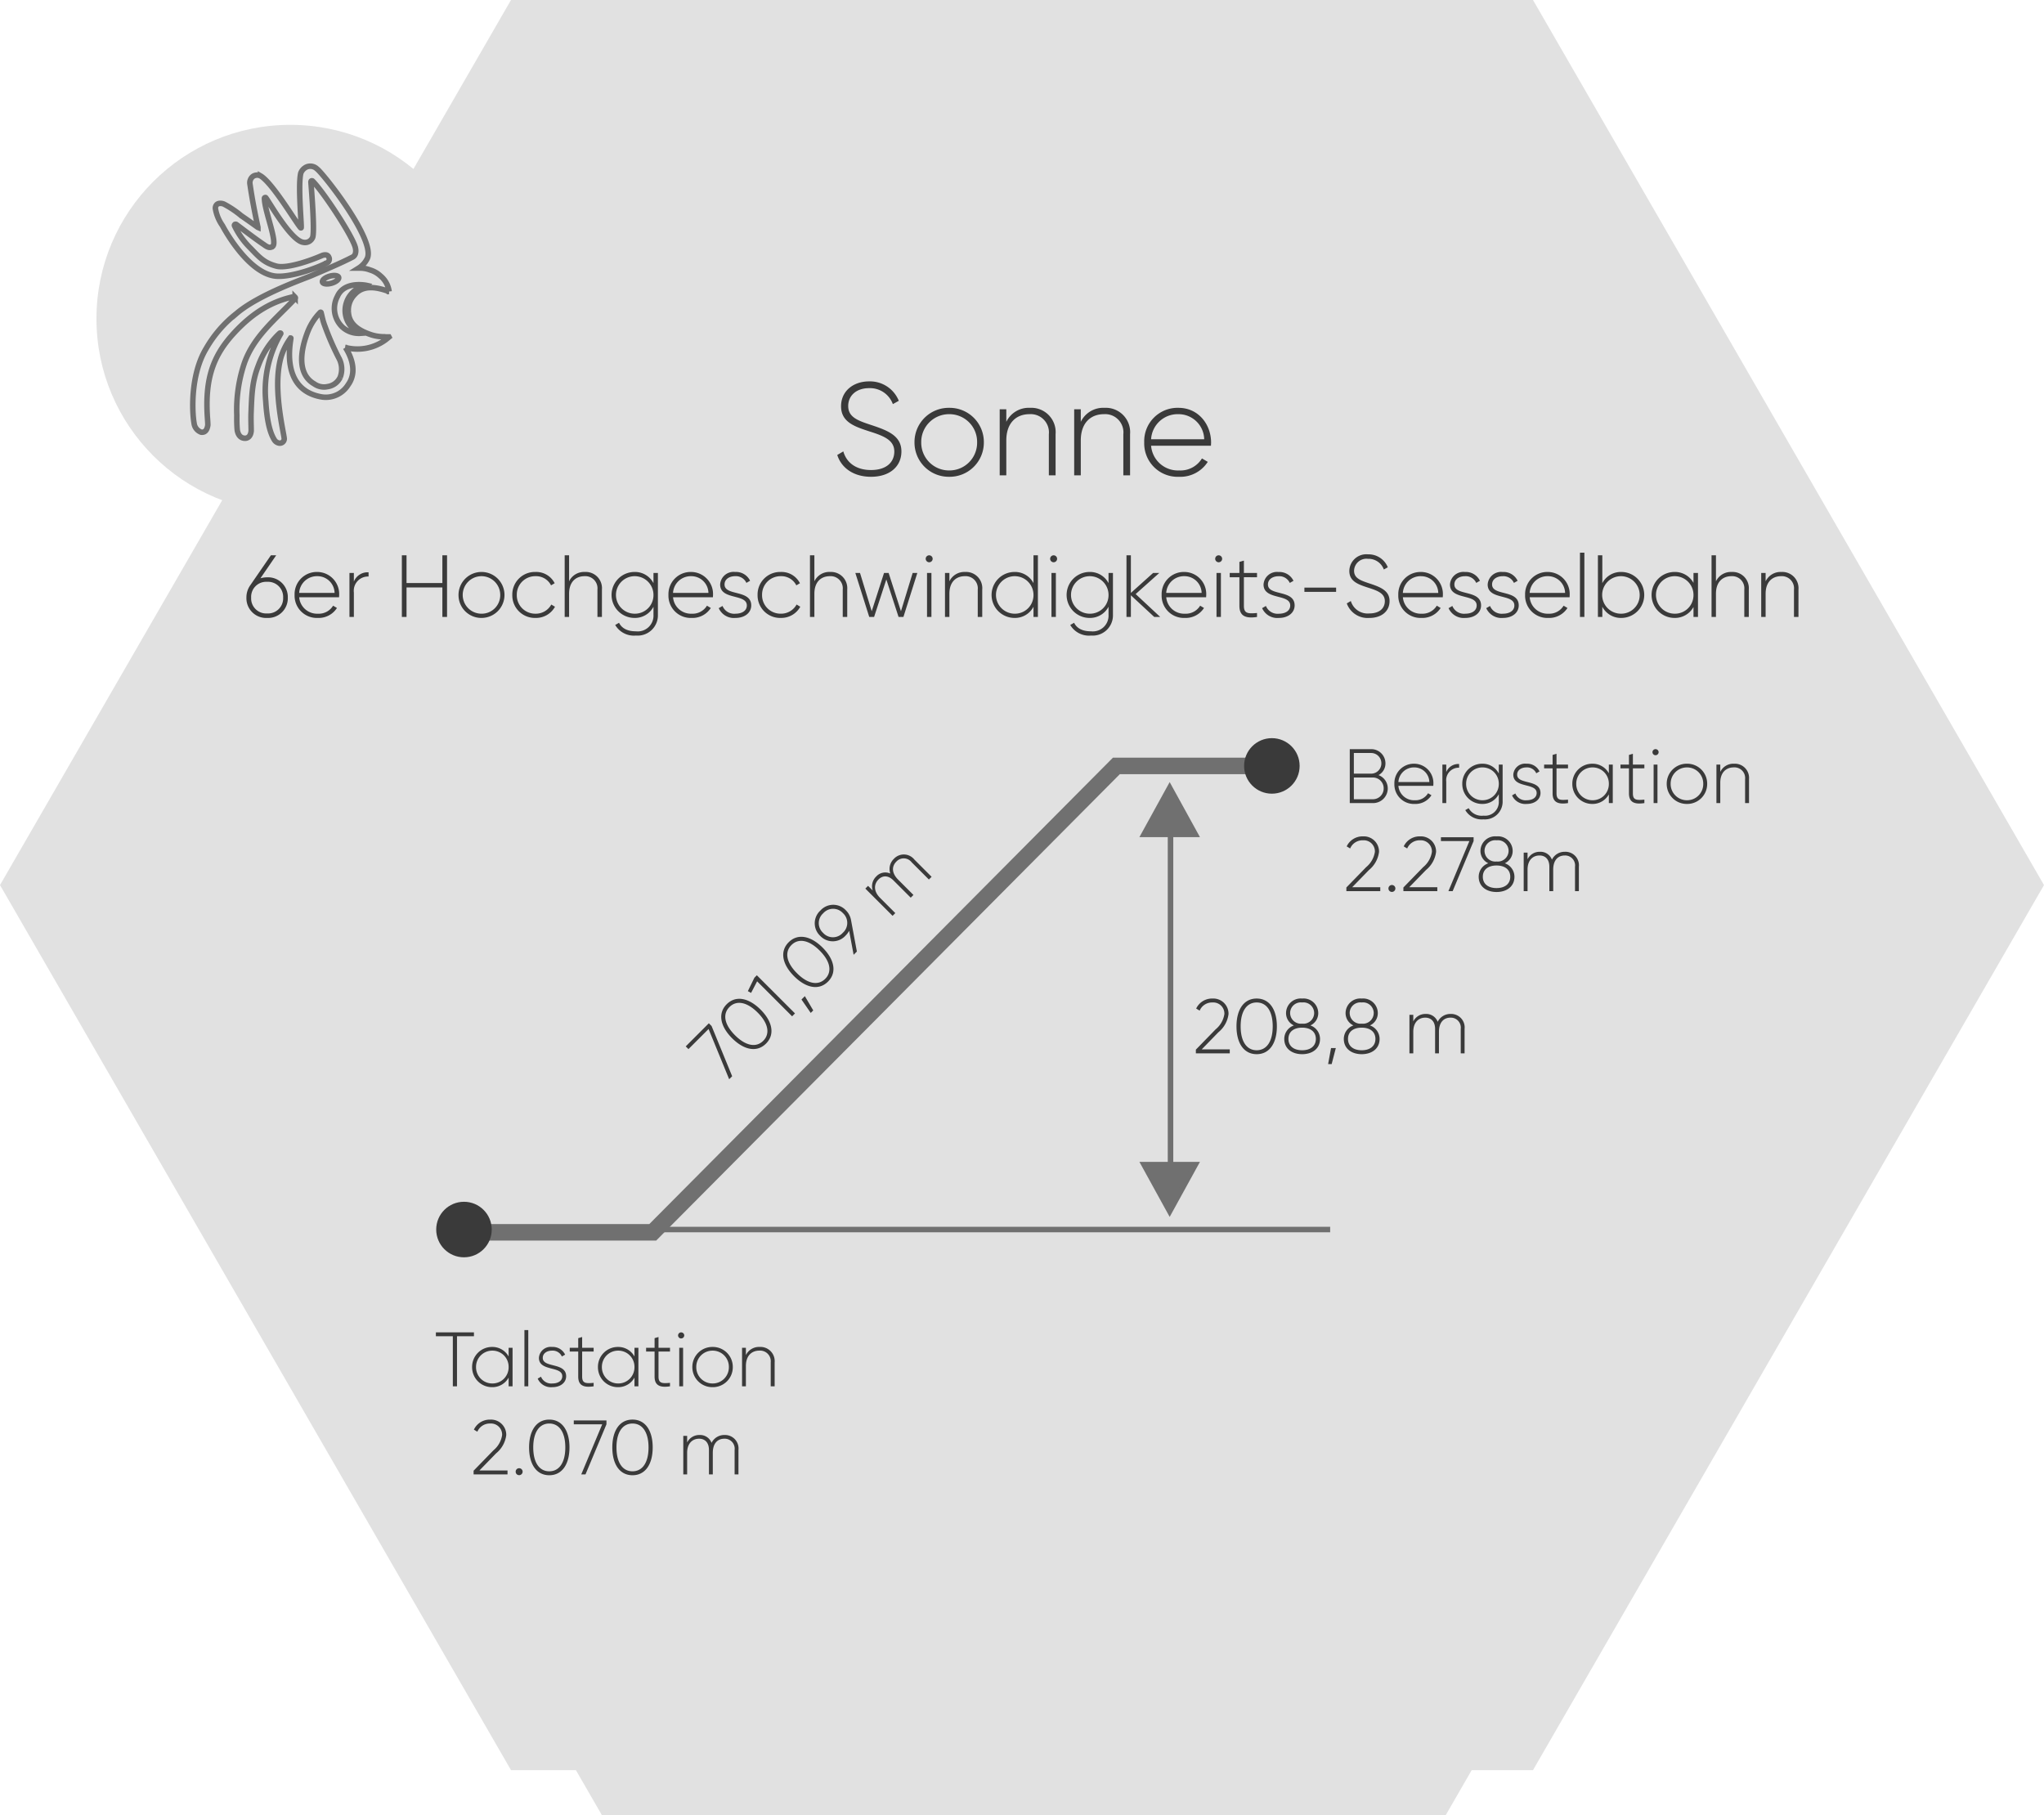 <svg xmlns="http://www.w3.org/2000/svg" xmlns:xlink="http://www.w3.org/1999/xlink" width="371.342" height="329.814" viewBox="0 0 371.342 329.814">
  <defs>
    <filter id="Ellipse_29" x="8.524" y="13.682" width="88.436" height="88.436" filterUnits="userSpaceOnUse">
      <feOffset dy="3" input="SourceAlpha"/>
      <feGaussianBlur stdDeviation="3" result="blur"/>
      <feFlood flood-opacity="0.161"/>
      <feComposite operator="in" in2="blur"/>
      <feComposite in="SourceGraphic"/>
    </filter>
  </defs>
  <g id="Gruppe_395" data-name="Gruppe 395" transform="translate(-1196 -2885.63)">
    <g id="Gruppe_394" data-name="Gruppe 394">
      <g id="Gruppe_379" data-name="Gruppe 379">
        <path id="Pfad_694" data-name="Pfad 694" d="M344.719,52.918H159.048l-92.835,160.8,92.835,160.8H344.719l92.835-160.8Z" transform="translate(1129.787 2832.712)" fill="#e1e1e1"/>
        <path id="Pfad_695" data-name="Pfad 695" d="M324.252,57.922H170.991L94.361,190.649l76.63,132.728h153.26l76.63-132.728Z" transform="translate(1134.379 2892.067)" fill="#e1e1e1"/>
        <path id="Pfad_696" data-name="Pfad 696" d="M-27.756.264c3.336,0,5.52-1.824,5.52-4.608,0-2.9-2.592-3.84-5.568-4.824-2.4-.792-4.1-1.416-4.1-3.432,0-1.872,1.464-3.24,3.792-3.24a4.416,4.416,0,0,1,4.32,2.9l1.08-.6a5.641,5.641,0,0,0-5.4-3.528c-2.856,0-5.088,1.752-5.088,4.512,0,2.928,2.52,3.72,5.328,4.632,2.568.816,4.344,1.584,4.344,3.6,0,1.92-1.416,3.36-4.224,3.36-2.76,0-4.464-1.368-5.04-3.384l-1.1.648C-33.132-1.32-30.9.264-27.756.264Zm14.208,0A6.213,6.213,0,0,0-7.26-6a6.213,6.213,0,0,0-6.288-6.264A6.219,6.219,0,0,0-19.86-6,6.219,6.219,0,0,0-13.548.264Zm0-1.152A5.05,5.05,0,0,1-18.636-6a5.05,5.05,0,0,1,5.088-5.112A5.03,5.03,0,0,1-8.484-6,5.03,5.03,0,0,1-13.548-.888ZM1.116-12.264A4.519,4.519,0,0,0-3.18-9.72V-12h-1.2V0h1.2V-6.336c0-3.24,1.848-4.776,4.2-4.776A3.311,3.311,0,0,1,4.548-7.464V0H5.772V-7.464A4.424,4.424,0,0,0,1.116-12.264Zm13.536,0a4.519,4.519,0,0,0-4.3,2.544V-12h-1.2V0h1.2V-6.336c0-3.24,1.848-4.776,4.2-4.776a3.311,3.311,0,0,1,3.528,3.648V0h1.224V-7.464A4.424,4.424,0,0,0,14.652-12.264Zm13.44,0A6.053,6.053,0,0,0,21.876-6,6.063,6.063,0,0,0,28.188.264,5.914,5.914,0,0,0,33.42-2.448l-1.056-.624A4.566,4.566,0,0,1,28.212-.888a4.885,4.885,0,0,1-5.088-4.488H34c0-.192.024-.384.024-.576C34.02-9.24,31.74-12.264,28.092-12.264Zm0,1.152a4.659,4.659,0,0,1,4.68,4.56H23.124A4.837,4.837,0,0,1,28.092-11.112Z" transform="translate(1382 2971.989)" fill="#3a3a3a"/>
        <path id="Pfad_697" data-name="Pfad 697" d="M7.528,7.8a4.3,4.3,0,0,0-1.216.176L9.176,3.8h-.96L4.456,9.256a3.8,3.8,0,0,0-.688,2.24,3.575,3.575,0,0,0,3.76,3.68,3.575,3.575,0,0,0,3.76-3.68A3.579,3.579,0,0,0,7.528,7.8Zm0,6.56a2.729,2.729,0,0,1-2.9-2.864,2.733,2.733,0,0,1,2.9-2.88A2.746,2.746,0,0,1,10.44,11.5,2.742,2.742,0,0,1,7.528,14.36Zm9.136-7.536A4.035,4.035,0,0,0,12.52,11a4.042,4.042,0,0,0,4.208,4.176,3.942,3.942,0,0,0,3.488-1.808l-.7-.416a3.044,3.044,0,0,1-2.768,1.456,3.257,3.257,0,0,1-3.392-2.992H20.6c0-.128.016-.256.016-.384A4.007,4.007,0,0,0,16.664,6.824Zm0,.768a3.106,3.106,0,0,1,3.12,3.04H13.352A3.225,3.225,0,0,1,16.664,7.592Zm6.624.976V7h-.8v8h.8V10.552a2.59,2.59,0,0,1,2.672-2.9V6.888A2.692,2.692,0,0,0,23.288,8.568ZM39.368,3.8V8.84H32.856V3.8h-.848V15h.848V9.64h6.512V15h.848V3.8ZM46.5,15.176A4.176,4.176,0,1,0,42.3,11,4.142,4.142,0,0,0,46.5,15.176Zm0-.768A3.408,3.408,0,1,1,49.88,11,3.367,3.367,0,0,1,46.5,14.408Zm9.776.768a3.931,3.931,0,0,0,3.552-2.032l-.672-.4a3.2,3.2,0,0,1-2.88,1.664A3.347,3.347,0,0,1,52.888,11,3.347,3.347,0,0,1,56.28,7.592a3.04,3.04,0,0,1,2.832,1.664l.656-.384A3.746,3.746,0,0,0,56.28,6.824,4.1,4.1,0,0,0,52.072,11,4.1,4.1,0,0,0,56.28,15.176Zm8.976-8.352a3.013,3.013,0,0,0-2.864,1.7V3.8h-.8V15h.8V10.776c0-2.16,1.232-3.184,2.8-3.184a2.208,2.208,0,0,1,2.352,2.432V15h.816V10.024A2.949,2.949,0,0,0,65.256,6.824ZM77.72,7V8.856a3.791,3.791,0,0,0-3.44-2.032,4.176,4.176,0,0,0,0,8.352,3.791,3.791,0,0,0,3.44-2.032v1.472a2.862,2.862,0,0,1-3.184,2.992c-1.76,0-2.656-.7-3.072-1.552l-.7.4a3.94,3.94,0,0,0,3.776,1.92,3.679,3.679,0,0,0,3.984-3.76V7Zm-3.392,7.408A3.408,3.408,0,1,1,77.72,11,3.367,3.367,0,0,1,74.328,14.408ZM84.584,6.824A4.035,4.035,0,0,0,80.44,11a4.042,4.042,0,0,0,4.208,4.176,3.942,3.942,0,0,0,3.488-1.808l-.7-.416a3.044,3.044,0,0,1-2.768,1.456,3.257,3.257,0,0,1-3.392-2.992H88.52c0-.128.016-.256.016-.384A4.007,4.007,0,0,0,84.584,6.824Zm0,.768a3.106,3.106,0,0,1,3.12,3.04H81.272A3.225,3.225,0,0,1,84.584,7.592Zm6.048,1.5c0-.96.88-1.5,1.92-1.5A2.09,2.09,0,0,1,94.6,8.808l.672-.384a2.827,2.827,0,0,0-2.72-1.6A2.442,2.442,0,0,0,89.832,9.1c0,2.88,4.848,1.632,4.848,3.808,0,1.008-.944,1.5-2.064,1.5A2.283,2.283,0,0,1,90.264,13l-.688.4a3.011,3.011,0,0,0,3.04,1.776c1.712,0,2.864-.96,2.864-2.272C95.48,9.976,90.632,11.24,90.632,9.1Zm10.208,6.08a3.931,3.931,0,0,0,3.552-2.032l-.672-.4a3.2,3.2,0,0,1-2.88,1.664A3.347,3.347,0,0,1,97.448,11a3.347,3.347,0,0,1,3.392-3.408,3.04,3.04,0,0,1,2.832,1.664l.656-.384a3.746,3.746,0,0,0-3.488-2.048A4.1,4.1,0,0,0,96.632,11,4.1,4.1,0,0,0,100.84,15.176Zm8.976-8.352a3.013,3.013,0,0,0-2.864,1.7V3.8h-.8V15h.8V10.776c0-2.16,1.232-3.184,2.8-3.184a2.208,2.208,0,0,1,2.352,2.432V15h.816V10.024A2.949,2.949,0,0,0,109.816,6.824ZM124.808,7l-2.128,6.96L120.44,7h-.832l-2.24,6.96L115.24,7h-.848l2.528,8h.88l2.224-6.816L122.248,15h.88l2.528-8Zm3.008-1.936a.632.632,0,1,0-.64-.64A.642.642,0,0,0,127.816,5.064Zm-.4,9.936h.8V7h-.8Zm6.928-8.176a3.013,3.013,0,0,0-2.864,1.7V7h-.8v8h.8V10.776c0-2.16,1.232-3.184,2.8-3.184a2.208,2.208,0,0,1,2.352,2.432V15h.816V10.024A2.949,2.949,0,0,0,134.344,6.824ZM146.76,3.8V8.856a3.791,3.791,0,0,0-3.44-2.032,4.176,4.176,0,0,0,0,8.352,3.791,3.791,0,0,0,3.44-2.032V15h.8V3.8Zm-3.392,10.608A3.408,3.408,0,1,1,146.76,11,3.367,3.367,0,0,1,143.368,14.408Zm7.056-9.344a.632.632,0,1,0-.64-.64A.642.642,0,0,0,150.424,5.064Zm-.4,9.936h.8V7h-.8Zm10.368-8V8.856a3.791,3.791,0,0,0-3.44-2.032,4.176,4.176,0,0,0,0,8.352,3.791,3.791,0,0,0,3.44-2.032v1.472a2.862,2.862,0,0,1-3.184,2.992c-1.76,0-2.656-.7-3.072-1.552l-.7.4a3.94,3.94,0,0,0,3.776,1.92,3.679,3.679,0,0,0,3.984-3.76V7ZM157,14.408A3.408,3.408,0,1,1,160.392,11,3.367,3.367,0,0,1,157,14.408ZM169.784,15l-4.464-4.16,4.3-3.84H168.5l-4.048,3.632V3.8h-.8V15h.8V11.064L168.7,15Zm4.4-8.176A4.035,4.035,0,0,0,170.04,11a4.042,4.042,0,0,0,4.208,4.176,3.942,3.942,0,0,0,3.488-1.808l-.7-.416a3.044,3.044,0,0,1-2.768,1.456,3.257,3.257,0,0,1-3.392-2.992h7.248c0-.128.016-.256.016-.384A4.007,4.007,0,0,0,174.184,6.824Zm0,.768a3.106,3.106,0,0,1,3.12,3.04h-6.432A3.225,3.225,0,0,1,174.184,7.592Zm6.224-2.528a.632.632,0,1,0-.64-.64A.642.642,0,0,0,180.408,5.064Zm-.4,9.936h.8V7h-.8Zm7.36-7.216V7h-2.384V4.76l-.816.24V7h-1.76v.784h1.76v5.2c0,1.824,1.1,2.336,3.2,2.016v-.72c-1.632.144-2.384.112-2.384-1.3v-5.2ZM189.352,9.1c0-.96.88-1.5,1.92-1.5a2.09,2.09,0,0,1,2.048,1.216l.672-.384a2.827,2.827,0,0,0-2.72-1.6,2.442,2.442,0,0,0-2.72,2.272c0,2.88,4.848,1.632,4.848,3.808,0,1.008-.944,1.5-2.064,1.5A2.283,2.283,0,0,1,188.984,13l-.688.4a3.011,3.011,0,0,0,3.04,1.776c1.712,0,2.864-.96,2.864-2.272C194.2,9.976,189.352,11.24,189.352,9.1Zm6.624,1.344h5.76V9.672h-5.76Zm11.792,4.736c2.224,0,3.68-1.216,3.68-3.072,0-1.936-1.728-2.56-3.712-3.216C206.136,8.36,205,7.944,205,6.6a2.241,2.241,0,0,1,2.528-2.16,2.944,2.944,0,0,1,2.88,1.936l.72-.4a3.76,3.76,0,0,0-3.6-2.352,3.088,3.088,0,0,0-3.392,3.008c0,1.952,1.68,2.48,3.552,3.088,1.712.544,2.9,1.056,2.9,2.4,0,1.28-.944,2.24-2.816,2.24a3.178,3.178,0,0,1-3.36-2.256l-.736.432A4.01,4.01,0,0,0,207.768,15.176Zm9.408-8.352A4.035,4.035,0,0,0,213.032,11a4.042,4.042,0,0,0,4.208,4.176,3.942,3.942,0,0,0,3.488-1.808l-.7-.416a3.044,3.044,0,0,1-2.768,1.456,3.257,3.257,0,0,1-3.392-2.992h7.248c0-.128.016-.256.016-.384A4.007,4.007,0,0,0,217.176,6.824Zm0,.768a3.106,3.106,0,0,1,3.12,3.04h-6.432A3.225,3.225,0,0,1,217.176,7.592Zm6.048,1.5c0-.96.88-1.5,1.92-1.5a2.09,2.09,0,0,1,2.048,1.216l.672-.384a2.827,2.827,0,0,0-2.72-1.6,2.442,2.442,0,0,0-2.72,2.272c0,2.88,4.848,1.632,4.848,3.808,0,1.008-.944,1.5-2.064,1.5A2.283,2.283,0,0,1,222.856,13l-.688.4a3.011,3.011,0,0,0,3.04,1.776c1.712,0,2.864-.96,2.864-2.272C228.072,9.976,223.224,11.24,223.224,9.1Zm6.848,0c0-.96.88-1.5,1.92-1.5a2.09,2.09,0,0,1,2.048,1.216l.672-.384a2.827,2.827,0,0,0-2.72-1.6,2.442,2.442,0,0,0-2.72,2.272c0,2.88,4.848,1.632,4.848,3.808,0,1.008-.944,1.5-2.064,1.5A2.283,2.283,0,0,1,229.7,13l-.688.4a3.011,3.011,0,0,0,3.04,1.776c1.712,0,2.864-.96,2.864-2.272C234.92,9.976,230.072,11.24,230.072,9.1Zm10.144-2.272A4.035,4.035,0,0,0,236.072,11a4.042,4.042,0,0,0,4.208,4.176,3.942,3.942,0,0,0,3.488-1.808l-.7-.416a3.044,3.044,0,0,1-2.768,1.456,3.257,3.257,0,0,1-3.392-2.992h7.248c0-.128.016-.256.016-.384A4.007,4.007,0,0,0,240.216,6.824Zm0,.768a3.106,3.106,0,0,1,3.12,3.04H236.9A3.225,3.225,0,0,1,240.216,7.592ZM246.04,15h.8V3.32h-.8Zm7.5-8.176a3.791,3.791,0,0,0-3.44,2.032V3.8h-.8V15h.8V13.144a3.791,3.791,0,0,0,3.44,2.032,4.176,4.176,0,0,0,0-8.352Zm-.048,7.584A3.408,3.408,0,1,1,256.888,11,3.367,3.367,0,0,1,253.5,14.408ZM266.664,7V8.808a3.847,3.847,0,0,0-3.44-1.984,4.176,4.176,0,0,0,0,8.352,3.847,3.847,0,0,0,3.44-1.984V15h.816V7Zm-3.376,7.408A3.408,3.408,0,1,1,266.664,11,3.367,3.367,0,0,1,263.288,14.408Zm10.32-7.584a3.013,3.013,0,0,0-2.864,1.7V3.8h-.8V15h.8V10.776c0-2.16,1.232-3.184,2.8-3.184a2.208,2.208,0,0,1,2.352,2.432V15h.816V10.024A2.949,2.949,0,0,0,273.608,6.824Zm9.024,0a3.013,3.013,0,0,0-2.864,1.7V7h-.8v8h.8V10.776c0-2.16,1.232-3.184,2.8-3.184a2.208,2.208,0,0,1,2.352,2.432V15h.816V10.024A2.949,2.949,0,0,0,282.632,6.824Z" transform="translate(1237 2982.72)" fill="#3a3a3a"/>
        <path id="Pfad_704" data-name="Pfad 704" d="M-24.143-9.8h-6.916v.7h3.08V0h.756V-9.1h3.08Zm6.3,2.8v1.582a3.366,3.366,0,0,0-3.01-1.736A3.615,3.615,0,0,0-24.479-3.5,3.615,3.615,0,0,0-20.853.154a3.366,3.366,0,0,0,3.01-1.736V0h.714V-7ZM-20.8-.518A2.946,2.946,0,0,1-23.765-3.5,2.946,2.946,0,0,1-20.8-6.482,2.934,2.934,0,0,1-17.843-3.5,2.934,2.934,0,0,1-20.8-.518ZM-14.973,0h.7V-10.22h-.7Zm3.332-5.166c0-.84.77-1.316,1.68-1.316A1.829,1.829,0,0,1-8.169-5.418l.588-.336a2.474,2.474,0,0,0-2.38-1.4,2.137,2.137,0,0,0-2.38,1.988c0,2.52,4.242,1.428,4.242,3.332C-8.1-.952-8.925-.518-9.9-.518A2,2,0,0,1-11.963-1.75l-.6.35A2.635,2.635,0,0,0-9.9.154c1.5,0,2.506-.84,2.506-1.988C-7.4-4.4-11.641-3.29-11.641-5.166ZM-2.4-6.314V-7H-4.487V-8.96l-.714.21V-7h-1.54v.686H-5.2v4.55C-5.2-.168-4.235.28-2.4,0V-.63c-1.428.126-2.086.1-2.086-1.134v-4.55ZM5.019-7v1.582a3.366,3.366,0,0,0-3.01-1.736A3.615,3.615,0,0,0-1.617-3.5,3.615,3.615,0,0,0,2.009.154a3.366,3.366,0,0,0,3.01-1.736V0h.714V-7ZM2.065-.518A2.946,2.946,0,0,1-.9-3.5,2.946,2.946,0,0,1,2.065-6.482,2.934,2.934,0,0,1,5.019-3.5,2.934,2.934,0,0,1,2.065-.518Zm9.408-5.8V-7H9.387V-8.96l-.714.21V-7H7.133v.686h1.54v4.55c0,1.6.966,2.044,2.8,1.764V-.63c-1.428.126-2.086.1-2.086-1.134v-4.55Zm2.03-2.38a.562.562,0,0,0,.56-.56A.559.559,0,0,0,13.5-9.8a.559.559,0,0,0-.56.546A.562.562,0,0,0,13.5-8.694ZM13.153,0h.7V-7h-.7Zm6.062.154A3.624,3.624,0,0,0,22.883-3.5a3.624,3.624,0,0,0-3.668-3.654A3.628,3.628,0,0,0,15.533-3.5,3.628,3.628,0,0,0,19.215.154Zm0-.672A2.946,2.946,0,0,1,16.247-3.5a2.946,2.946,0,0,1,2.968-2.982A2.934,2.934,0,0,1,22.169-3.5,2.934,2.934,0,0,1,19.215-.518Zm8.554-6.636A2.636,2.636,0,0,0,25.263-5.67V-7h-.7V0h.7V-3.7c0-1.89,1.078-2.786,2.45-2.786a1.932,1.932,0,0,1,2.058,2.128V0h.714V-4.354A2.581,2.581,0,0,0,27.769-7.154ZM-24.206,16h6.16v-.714h-5.1l3.038-3.122a5.068,5.068,0,0,0,1.834-3.3,2.765,2.765,0,0,0-2.912-2.814,3.177,3.177,0,0,0-2.968,1.82l.63.378A2.438,2.438,0,0,1-21.182,6.76a2.02,2.02,0,0,1,2.156,2.1,4.454,4.454,0,0,1-1.582,2.772l-3.6,3.7Zm8.274.14a.627.627,0,0,0,.63-.63.627.627,0,0,0-.63-.63.619.619,0,0,0-.63.63A.619.619,0,0,0-15.932,16.14Zm5.474.014c2.352,0,3.668-2.03,3.668-5.054s-1.316-5.054-3.668-5.054-3.668,2.03-3.668,5.054S-12.81,16.154-10.458,16.154Zm0-.714c-1.82,0-2.912-1.6-2.912-4.34s1.092-4.34,2.912-4.34,2.912,1.6,2.912,4.34S-8.638,15.44-10.458,15.44ZM-6.006,6.2v.7H-.84L-4.648,16h.77L-.07,6.9V6.2ZM4.662,16.154c2.352,0,3.668-2.03,3.668-5.054S7.014,6.046,4.662,6.046.994,8.076.994,11.1,2.31,16.154,4.662,16.154Zm0-.714c-1.82,0-2.912-1.6-2.912-4.34S2.842,6.76,4.662,6.76s2.912,1.6,2.912,4.34S6.482,15.44,4.662,15.44Zm16.7-6.594a2.551,2.551,0,0,0-2.338,1.428,2.215,2.215,0,0,0-2.184-1.428A2.444,2.444,0,0,0,14.588,10.2V9h-.7v7h.7V12.094c0-1.792,1.022-2.576,2.17-2.576,1.078,0,1.792.714,1.792,2.044V16h.7V12.094c0-1.792.924-2.576,2.1-2.576a1.811,1.811,0,0,1,1.862,2.044V16h.7V11.562A2.452,2.452,0,0,0,21.364,8.846Z" transform="translate(1306.248 3137.498)" fill="#3a3a3a"/>
        <path id="Pfad_701" data-name="Pfad 701" d="M6.44-5.082A2.39,2.39,0,0,0,7.7-7.224,2.578,2.578,0,0,0,5.124-9.8H1.218V0H5.446A2.665,2.665,0,0,0,8.12-2.674,2.57,2.57,0,0,0,6.44-5.082ZM5.124-9.1A1.859,1.859,0,0,1,6.958-7.224,1.859,1.859,0,0,1,5.124-5.348H1.96V-9.1ZM5.446-.7H1.96V-4.648H5.446A1.954,1.954,0,0,1,7.378-2.674,1.954,1.954,0,0,1,5.446-.7Zm7.5-6.454A3.531,3.531,0,0,0,9.324-3.5,3.537,3.537,0,0,0,13.006.154a3.45,3.45,0,0,0,3.052-1.582l-.616-.364A2.663,2.663,0,0,1,13.02-.518a2.85,2.85,0,0,1-2.968-2.618h6.342c0-.112.014-.224.014-.336A3.506,3.506,0,0,0,12.95-7.154Zm0,.672a2.718,2.718,0,0,1,2.73,2.66H10.052A2.822,2.822,0,0,1,12.95-6.482Zm5.8.854V-7h-.7V0h.7V-3.892a2.266,2.266,0,0,1,2.338-2.534V-7.1A2.356,2.356,0,0,0,18.746-5.628ZM28.294-7v1.624a3.317,3.317,0,0,0-3.01-1.778A3.606,3.606,0,0,0,21.658-3.5,3.606,3.606,0,0,0,25.284.154a3.317,3.317,0,0,0,3.01-1.778V-.336a2.5,2.5,0,0,1-2.786,2.618A2.692,2.692,0,0,1,22.82.924l-.616.35a3.448,3.448,0,0,0,3.3,1.68,3.219,3.219,0,0,0,3.486-3.29V-7ZM25.326-.518A2.946,2.946,0,0,1,22.358-3.5a2.946,2.946,0,0,1,2.968-2.982A2.946,2.946,0,0,1,28.294-3.5,2.946,2.946,0,0,1,25.326-.518Zm6.3-4.648c0-.84.77-1.316,1.68-1.316A1.829,1.829,0,0,1,35.1-5.418l.588-.336a2.474,2.474,0,0,0-2.38-1.4,2.137,2.137,0,0,0-2.38,1.988c0,2.52,4.242,1.428,4.242,3.332,0,.882-.826,1.316-1.806,1.316A2,2,0,0,1,31.3-1.75l-.6.35A2.635,2.635,0,0,0,33.362.154c1.5,0,2.506-.84,2.506-1.988C35.868-4.4,31.626-3.29,31.626-5.166Zm9.24-1.148V-7H38.78V-8.96l-.714.21V-7h-1.54v.686h1.54v4.55c0,1.6.966,2.044,2.8,1.764V-.63c-1.428.126-2.086.1-2.086-1.134v-4.55ZM48.286-7v1.582a3.366,3.366,0,0,0-3.01-1.736A3.615,3.615,0,0,0,41.65-3.5,3.615,3.615,0,0,0,45.276.154a3.366,3.366,0,0,0,3.01-1.736V0H49V-7ZM45.332-.518A2.946,2.946,0,0,1,42.364-3.5a2.946,2.946,0,0,1,2.968-2.982A2.934,2.934,0,0,1,48.286-3.5,2.934,2.934,0,0,1,45.332-.518Zm9.408-5.8V-7H52.654V-8.96l-.714.21V-7H50.4v.686h1.54v4.55c0,1.6.966,2.044,2.8,1.764V-.63c-1.428.126-2.086.1-2.086-1.134v-4.55Zm2.03-2.38a.562.562,0,0,0,.56-.56.559.559,0,0,0-.56-.546.559.559,0,0,0-.56.546A.562.562,0,0,0,56.77-8.694ZM56.42,0h.7V-7h-.7Zm6.062.154A3.624,3.624,0,0,0,66.15-3.5a3.624,3.624,0,0,0-3.668-3.654A3.628,3.628,0,0,0,58.8-3.5,3.628,3.628,0,0,0,62.482.154Zm0-.672A2.946,2.946,0,0,1,59.514-3.5a2.946,2.946,0,0,1,2.968-2.982A2.934,2.934,0,0,1,65.436-3.5,2.934,2.934,0,0,1,62.482-.518Zm8.554-6.636A2.636,2.636,0,0,0,68.53-5.67V-7h-.7V0h.7V-3.7c0-1.89,1.078-2.786,2.45-2.786a1.932,1.932,0,0,1,2.058,2.128V0h.714V-4.354A2.581,2.581,0,0,0,71.036-7.154ZM.6,16h6.16v-.714h-5.1L4.7,12.164a5.068,5.068,0,0,0,1.834-3.3A2.765,2.765,0,0,0,3.626,6.046,3.177,3.177,0,0,0,.658,7.866l.63.378A2.438,2.438,0,0,1,3.626,6.76a2.02,2.02,0,0,1,2.156,2.1A4.454,4.454,0,0,1,4.2,11.632l-3.6,3.7Zm8.274.14a.63.63,0,1,0,0-1.26.63.63,0,1,0,0,1.26ZM10.962,16h6.16v-.714h-5.1l3.038-3.122A5.068,5.068,0,0,0,16.9,8.86a2.765,2.765,0,0,0-2.912-2.814,3.177,3.177,0,0,0-2.968,1.82l.63.378A2.438,2.438,0,0,1,13.986,6.76a2.02,2.02,0,0,1,2.156,2.1,4.454,4.454,0,0,1-1.582,2.772l-3.6,3.7ZM17.78,6.2v.7h5.166L19.138,16h.77l3.808-9.1V6.2Zm11.606,4.732a2.457,2.457,0,0,0,1.428-2.24,2.671,2.671,0,0,0-2.926-2.646,2.671,2.671,0,0,0-2.926,2.646,2.457,2.457,0,0,0,1.428,2.24,2.6,2.6,0,0,0-1.75,2.45c0,1.778,1.414,2.772,3.248,2.772s3.248-.994,3.248-2.772A2.6,2.6,0,0,0,29.386,10.932ZM25.7,8.692A1.94,1.94,0,0,1,27.888,6.76a1.94,1.94,0,0,1,2.184,1.932,1.96,1.96,0,0,1-2.184,1.918A1.96,1.96,0,0,1,25.7,8.692Zm2.184,6.748c-1.526,0-2.492-.756-2.492-2.058s.966-2.044,2.492-2.044,2.492.756,2.492,2.044S29.414,15.44,27.888,15.44Zm12.4-6.594a2.551,2.551,0,0,0-2.338,1.428A2.215,2.215,0,0,0,35.77,8.846,2.444,2.444,0,0,0,33.516,10.2V9h-.7v7h.7V12.094c0-1.792,1.022-2.576,2.17-2.576,1.078,0,1.792.714,1.792,2.044V16h.7V12.094c0-1.792.924-2.576,2.1-2.576a1.811,1.811,0,0,1,1.862,2.044V16h.7V11.562A2.452,2.452,0,0,0,40.292,8.846Z" transform="translate(1440 3031.537)" fill="#3a3a3a"/>
        <path id="Pfad_698" data-name="Pfad 698" d="M-26.971-9.8v.7h5.166L-25.613,0h.77l3.808-9.1v-.7ZM-16.3.154c2.352,0,3.668-2.03,3.668-5.054S-13.951-9.954-16.3-9.954s-3.668,2.03-3.668,5.054S-18.655.154-16.3.154Zm0-.714c-1.82,0-2.912-1.6-2.912-4.34s1.092-4.34,2.912-4.34,2.912,1.6,2.912,4.34S-14.483-.56-16.3-.56ZM-9.331-9.8l-2.562.882.182.644,2.268-.714V0H-8.7V-9.8ZM-5.215-.952h-.868L-6.615,1.96h.644ZM-.371.154C1.981.154,3.3-1.876,3.3-4.9S1.981-9.954-.371-9.954-4.039-7.924-4.039-4.9-2.723.154-.371.154Zm0-.714c-1.82,0-2.912-1.6-2.912-4.34S-2.191-9.24-.371-9.24s2.912,1.6,2.912,4.34S1.449-.56-.371-.56ZM11.081-6.734a3.128,3.128,0,0,0-3.29-3.22A3.128,3.128,0,0,0,4.5-6.734,3.132,3.132,0,0,0,7.791-3.5a3.857,3.857,0,0,0,1.078-.154L6.363,0H7.2l3.276-4.774A3.325,3.325,0,0,0,11.081-6.734Zm-5.824,0A2.388,2.388,0,0,1,7.791-9.24a2.4,2.4,0,0,1,2.548,2.506,2.4,2.4,0,0,1-2.548,2.52A2.392,2.392,0,0,1,5.257-6.734Zm18.592-.42a2.551,2.551,0,0,0-2.338,1.428,2.215,2.215,0,0,0-2.184-1.428A2.444,2.444,0,0,0,17.073-5.8V-7h-.7V0h.7V-3.906c0-1.792,1.022-2.576,2.17-2.576,1.078,0,1.792.714,1.792,2.044V0h.7V-3.906c0-1.792.924-2.576,2.1-2.576A1.811,1.811,0,0,1,25.7-4.438V0h.7V-4.438A2.452,2.452,0,0,0,23.849-7.154Z" transform="translate(1346.582 3063.596) rotate(-45)" fill="#3a3a3a"/>
        <path id="Pfad_702" data-name="Pfad 702" d="M.6,0h6.16V-.714h-5.1L4.7-3.836a5.068,5.068,0,0,0,1.834-3.3A2.765,2.765,0,0,0,3.626-9.954,3.177,3.177,0,0,0,.658-8.134l.63.378A2.438,2.438,0,0,1,3.626-9.24a2.02,2.02,0,0,1,2.156,2.1A4.454,4.454,0,0,1,4.2-4.368L.6-.672ZM11.648.154c2.352,0,3.668-2.03,3.668-5.054S14-9.954,11.648-9.954,7.98-7.924,7.98-4.9,9.3.154,11.648.154Zm0-.714c-1.82,0-2.912-1.6-2.912-4.34s1.092-4.34,2.912-4.34,2.912,1.6,2.912,4.34S13.468-.56,11.648-.56Zm9.758-4.508a2.457,2.457,0,0,0,1.428-2.24,2.671,2.671,0,0,0-2.926-2.646,2.671,2.671,0,0,0-2.926,2.646,2.457,2.457,0,0,0,1.428,2.24,2.6,2.6,0,0,0-1.75,2.45C16.66-.84,18.074.154,19.908.154s3.248-.994,3.248-2.772A2.6,2.6,0,0,0,21.406-5.068Zm-3.682-2.24A1.94,1.94,0,0,1,19.908-9.24a1.94,1.94,0,0,1,2.184,1.932A1.96,1.96,0,0,1,19.908-5.39,1.96,1.96,0,0,1,17.724-7.308ZM19.908-.56c-1.526,0-2.492-.756-2.492-2.058s.966-2.044,2.492-2.044S22.4-3.906,22.4-2.618,21.434-.56,19.908-.56Zm6.118-.392h-.868L24.626,1.96h.644Zm6.2-4.116a2.457,2.457,0,0,0,1.428-2.24A2.671,2.671,0,0,0,30.73-9.954,2.671,2.671,0,0,0,27.8-7.308a2.457,2.457,0,0,0,1.428,2.24,2.6,2.6,0,0,0-1.75,2.45C27.482-.84,28.9.154,30.73.154s3.248-.994,3.248-2.772A2.6,2.6,0,0,0,32.228-5.068Zm-3.682-2.24A1.94,1.94,0,0,1,30.73-9.24a1.94,1.94,0,0,1,2.184,1.932A1.96,1.96,0,0,1,30.73-5.39,1.96,1.96,0,0,1,28.546-7.308ZM30.73-.56c-1.526,0-2.492-.756-2.492-2.058S29.2-4.662,30.73-4.662s2.492.756,2.492,2.044S32.256-.56,30.73-.56ZM46.872-7.154a2.551,2.551,0,0,0-2.338,1.428A2.215,2.215,0,0,0,42.35-7.154,2.444,2.444,0,0,0,40.1-5.8V-7h-.7V0h.7V-3.906c0-1.792,1.022-2.576,2.17-2.576,1.078,0,1.792.714,1.792,2.044V0h.7V-3.906c0-1.792.924-2.576,2.1-2.576A1.811,1.811,0,0,1,48.72-4.438V0h.7V-4.438A2.452,2.452,0,0,0,46.872-7.154Z" transform="translate(1412.658 3077)" fill="#3a3a3a"/>
        <g id="Gruppe_378" data-name="Gruppe 378" transform="translate(1275.75 3019.738)">
          <line id="Linie_33" data-name="Linie 33" x2="157.367" transform="translate(4.54 89.276)" fill="none" stroke="#707070" stroke-width="1"/>
          <path id="Pfad_541" data-name="Pfad 541" d="M21507-9402.764h30.768L21622-9487.5h26.229" transform="translate(-21498.93 9492.544)" fill="none" stroke="#707070" stroke-width="3"/>
          <circle id="Ellipse_22" data-name="Ellipse 22" cx="5.044" cy="5.044" r="5.044" transform="translate(146.272 0)" fill="#3a3a3a"/>
          <circle id="Ellipse_23" data-name="Ellipse 23" cx="5.044" cy="5.044" r="5.044" transform="translate(-0.502 84.232)" fill="#3a3a3a"/>
        </g>
        <path id="Pfad_699" data-name="Pfad 699" d="M0,0V75.758" transform="translate(1408.654 3029.22)" fill="none" stroke="#707070" stroke-width="1"/>
        <g id="Pfad_700" data-name="Pfad 700" transform="translate(1403 3027.72)" fill="#707070">
          <path d="M 10.154 9.5 L 0.846 9.5 L 5.5 1.038 L 10.154 9.5 Z" stroke="none"/>
          <path d="M 5.5 2.075 L 1.691 9 L 9.309 9 L 5.5 2.075 M 5.5 0 L 11 10 L 0 10 L 5.5 0 Z" stroke="none" fill="#707070"/>
        </g>
        <g id="Pfad_703" data-name="Pfad 703" transform="translate(1414 3106.72) rotate(180)" fill="#707070">
          <path d="M 10.154 9.5 L 0.846 9.5 L 5.5 1.038 L 10.154 9.5 Z" stroke="none"/>
          <path d="M 5.5 2.075 L 1.691 9 L 9.309 9 L 5.5 2.075 M 5.5 0 L 11 10 L 0 10 L 5.5 0 Z" stroke="none" fill="#707070"/>
        </g>
      </g>
      <g id="Gruppe_391" data-name="Gruppe 391" transform="translate(869.523 242.312)">
        <g transform="matrix(1, 0, 0, 1, 326.48, 2643.32)" filter="url(#Ellipse_29)">
          <circle id="Ellipse_29-2" data-name="Ellipse 29" cx="35.218" cy="35.218" r="35.218" transform="translate(17.52 19.68)" fill="#e1e1e1"/>
        </g>
        <path id="Pfad_564" data-name="Pfad 564" d="M178.865,156.135a4.654,4.654,0,0,1-1.024-5.685c1.272-2.908,5.343-1.994,5.343-1.994a4.593,4.593,0,0,0-3.692,3.085,4.493,4.493,0,0,0,.828,4.381,5.587,5.587,0,0,0,1.694,1.234,4.46,4.46,0,0,1-3.149-1.022m-.529,9.024a2.991,2.991,0,0,1-2.315,1.69,3.053,3.053,0,0,1-2.387-.5c-3.166-1.815-2.53-6.1-1.139-9.6a10.5,10.5,0,0,1,2.227-3.4.125.125,0,0,1,.083-.024.118.118,0,0,1,.065.057c.171.658.29,1.32.54,2.045a50.464,50.464,0,0,0,2.646,6.143,4.221,4.221,0,0,1,.281,3.589m-1.926-18.373c.811-.236,1.551-.143,1.652.207s-.473.825-1.284,1.061-1.55.144-1.652-.206.473-.825,1.284-1.061m10.326,11.027-.446-.028a7.872,7.872,0,0,1-2.2-.327c-2.2-.715-4.127-1.827-4.256-4.134a4.038,4.038,0,0,1,1.218-3.3c1.637-1.757,4.126-1.2,6.153-.46l.022,0a4.367,4.367,0,0,0-1.538-2.809,4.746,4.746,0,0,0-1.913-1.105,5.109,5.109,0,0,0-1.782-.342h-.3a4.216,4.216,0,0,0,1.572-1.755c1.544-3.405-8.11-15.542-9.145-16.272a1.75,1.75,0,0,0-1.884-.351,2.027,2.027,0,0,0-1.054,1.12c-.535,2.269.166,9.394.07,9.93,0,.021-.069.028-.084.013-.786-.807-5.092-8.138-7.29-9.432a1.366,1.366,0,0,0-1.419.112,1.47,1.47,0,0,0-.528,1.237c.377,2.679.888,5.3,1.464,7.979l0,.024-.042-.018c-.868-.628-1.812-1.3-2.986-2.105a17.73,17.73,0,0,0-3.16-2.117c-.437-.178-1.1-.215-1.377.206a.9.9,0,0,0-.157.625,7.515,7.515,0,0,0,1.273,3.081s4.432,8.52,9.557,9.169c2.371.3,6.829-1.1,9.36-2.368a.748.748,0,0,0,.41-1.063c-.323-.775-1.381-.23-1.381-.23-3.04,1.289-6.562,2.282-8.134,1.859-2.319-.615-3.178-1.7-4.769-3.322a14.259,14.259,0,0,1-2.813-3.937c-.1-.2-.031-.247.024-.3a.231.231,0,0,1,.285-.006c.1.063,3.41,2.6,5.006,3.664.448.327.866.589,1.269.466a1.3,1.3,0,0,0,.286-.132c.985-.7-1.405-6.315-1.468-8.7,0-.05-.021-.147.1-.188.1-.033.124-.005.147.023.6.735,4.592,7.878,6.856,8.113a1.5,1.5,0,0,0,1.666-.916c.377-1.174-.177-8.1-.318-9.959-.033-.433.267-.294.267-.294,1.94,1.879,7.668,10.583,7.836,12.322a1.849,1.849,0,0,1-.051.95,1.029,1.029,0,0,1-.46.556c-2.2,1.143-5.1,2.353-7.42,3.353v0c-1.126.506-9.658,3.43-13.721,6.933a21.844,21.844,0,0,0-5.474,6.313c-2.846,4.686-2.6,11.384-2.209,13.6a1.959,1.959,0,0,0,1.271,1.627c.787.112,1.112-.489,1.224-1.281.017-.116-.027-.776-.071-1.372-.491-7.193,1.124-11.3,4.725-15.249S166,151.4,169.63,150.557c0,0,.391-.1.526.052a.175.175,0,0,1-.006.249c-3.659,3.851-7.464,6.824-9.2,11.663a26.532,26.532,0,0,0-1.384,9.554c-.014.98,0,1.7.061,2.509,0,0,.068,1.462,1.229,1.624.8.115,1.227-.472,1.31-1.267.029-.268-.062-2.019-.014-3.313.129-3.4.2-5.75,1.325-8.612a15.134,15.134,0,0,1,3.866-5.876.16.16,0,0,1,.177-.016.073.073,0,0,1,.024.106,20.451,20.451,0,0,0-2.721,12.294c.164,2.759.58,5.393,1.517,6.916a1.269,1.269,0,0,0,.9.666.8.8,0,0,0,.937-.784c-.007-.9-2.46-10.226-.281-15.715a12.534,12.534,0,0,1,1.444-2.6c.013,0,.041.014.042.026.032.41-2.086,9.127,5.319,10.631a4.771,4.771,0,0,0,5.086-2.158c1.542-2.152.79-4.74-.491-6.769a8.632,8.632,0,0,0,7.364-1.452l.549-.449-.013-.025Z" transform="translate(209.938 2546.718)" fill="none" stroke="#707070" stroke-width="1"/>
      </g>
    </g>
  </g>
</svg>
